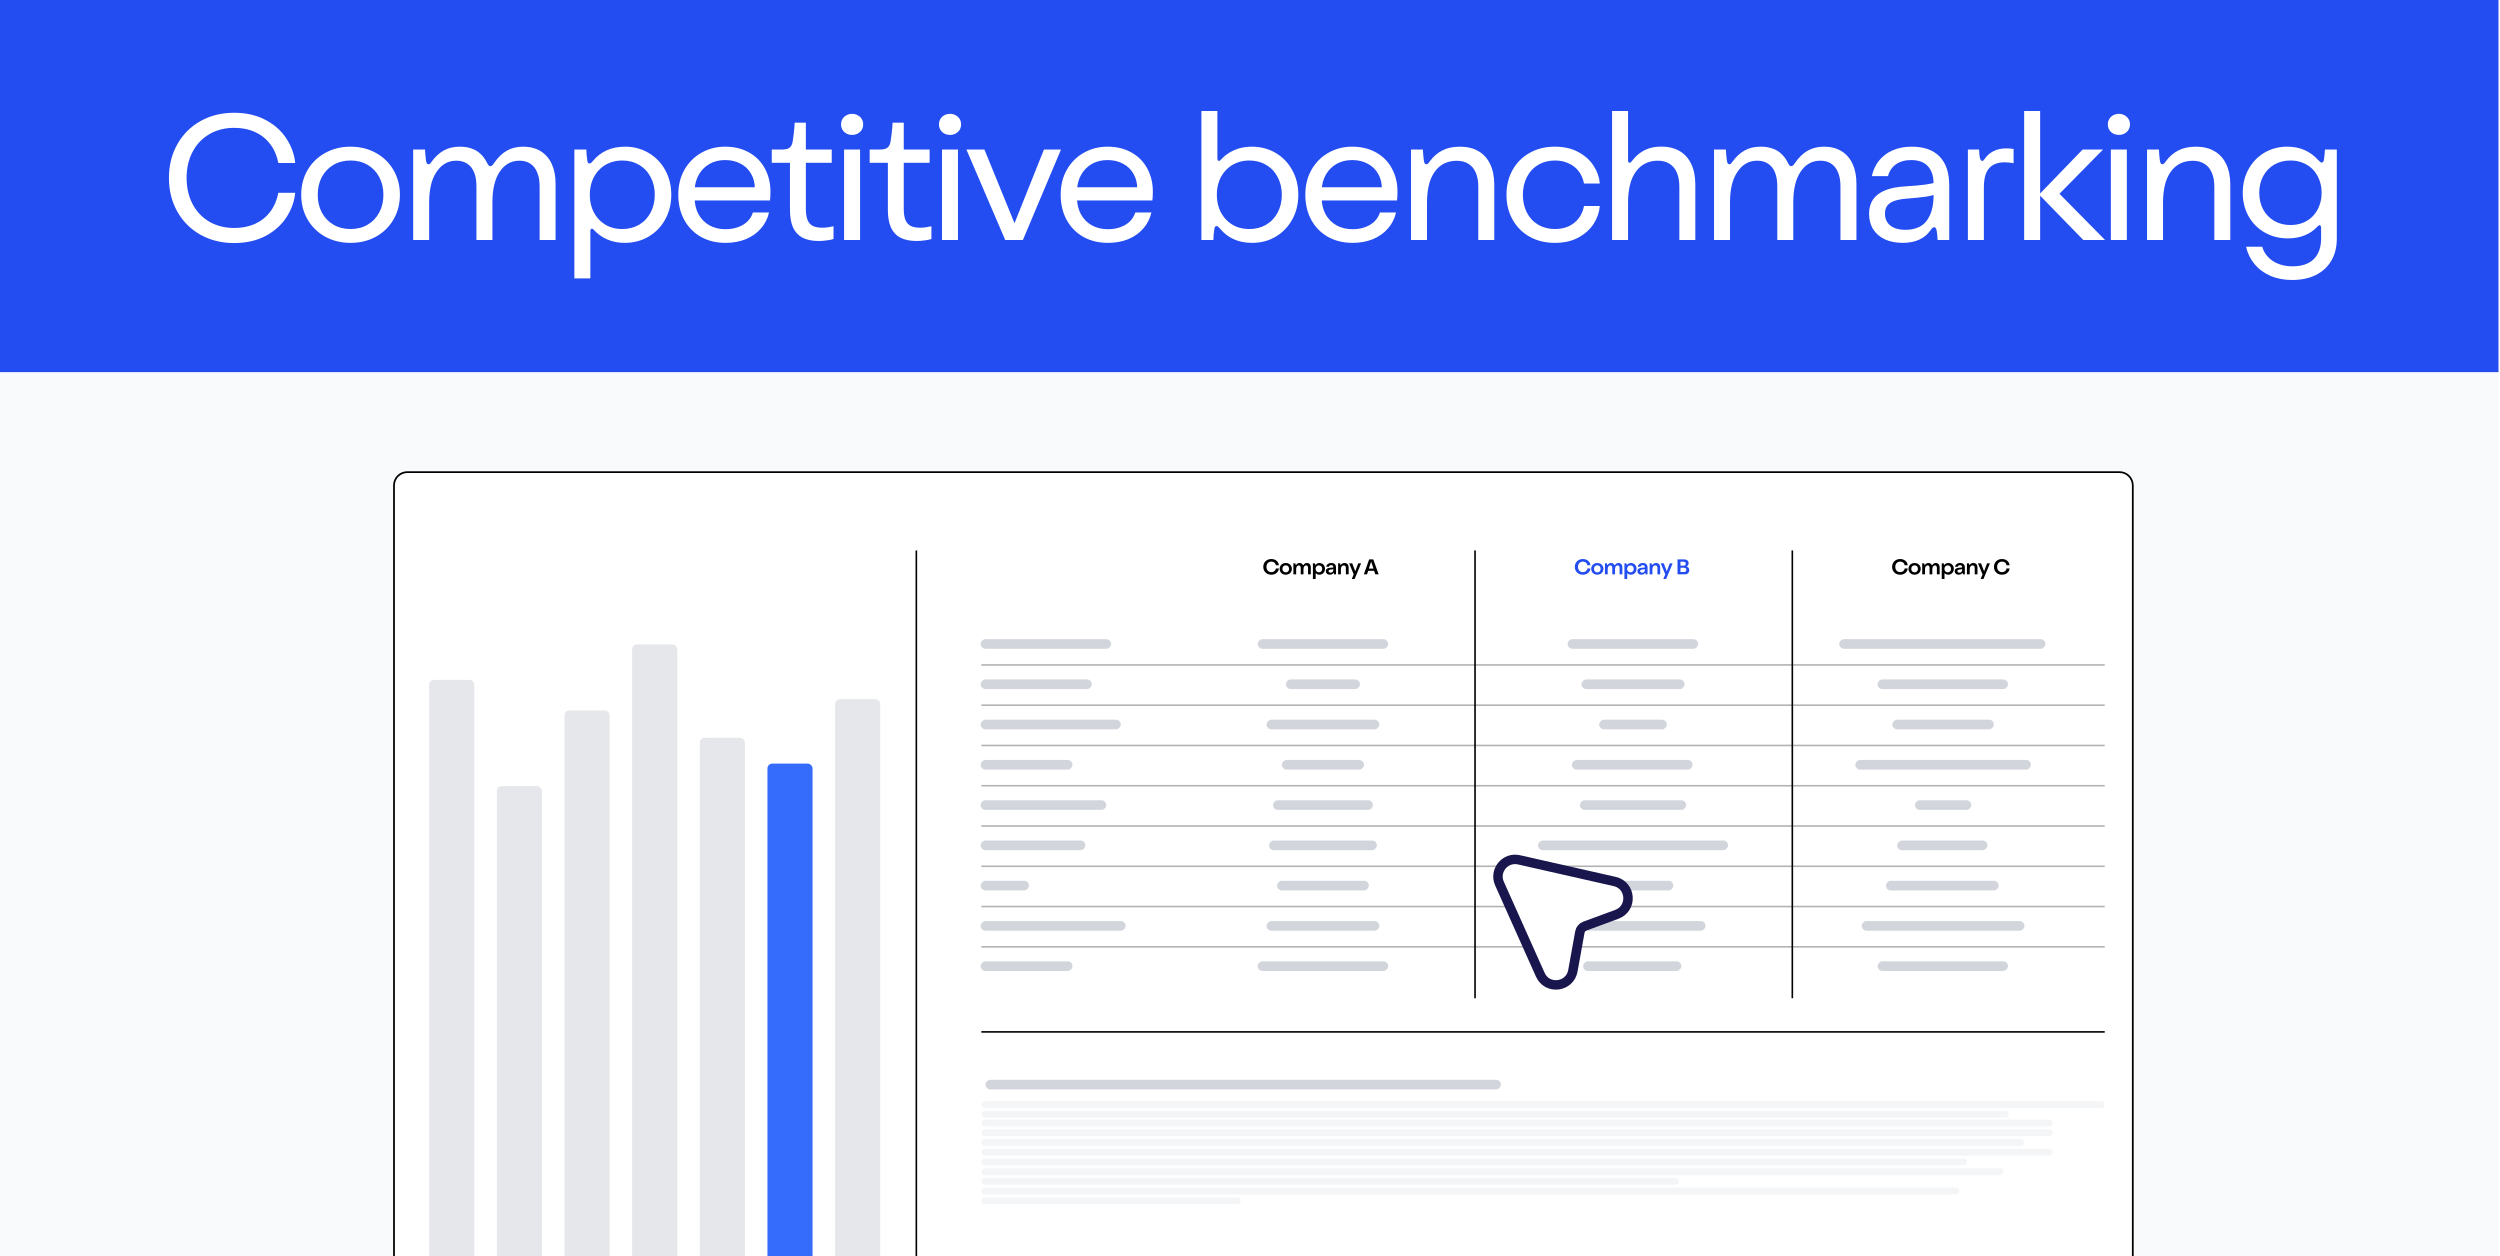 <svg width="1552" height="780" viewBox="0 0 1552 780" fill="none" xmlns="http://www.w3.org/2000/svg">
<g clip-path="url(#clip0_2585_11490)">
<rect width="1551.06" height="779.963" fill="#F9FAFB"/>
<g filter="url(#filter0_d_2585_11490)">
<path d="M235.26 292.545C235.26 287.694 239.193 283.761 244.044 283.761H1307.02C1311.87 283.761 1315.8 287.694 1315.8 292.545V831.976C1315.8 836.828 1311.87 840.761 1307.02 840.761H244.044C239.193 840.761 235.26 836.828 235.26 831.976V292.545Z" fill="white"/>
<path d="M244.044 284.31H1307.02C1311.57 284.31 1315.25 287.997 1315.25 292.545V831.977C1315.25 836.525 1311.57 840.212 1307.02 840.212H244.044C239.496 840.212 235.809 836.525 235.809 831.977V292.545C235.809 287.997 239.496 284.31 244.044 284.31Z" stroke="black" stroke-width="1.098"/>
<line opacity="0.3" x1="1297.83" y1="579" x2="600.438" y2="579" stroke="black"/>
<line opacity="0.3" x1="1297.83" y1="554" x2="600.438" y2="554" stroke="black"/>
<line opacity="0.3" x1="1297.83" y1="529" x2="600.438" y2="529" stroke="black"/>
<line opacity="0.3" x1="1297.83" y1="504" x2="600.438" y2="504" stroke="black"/>
<line opacity="0.3" x1="1297.83" y1="479" x2="600.438" y2="479" stroke="black"/>
<line opacity="0.3" x1="1297.83" y1="454" x2="600.438" y2="454" stroke="black"/>
<line opacity="0.3" x1="1297.83" y1="429" x2="600.438" y2="429" stroke="black"/>
<line opacity="0.3" x1="1297.83" y1="404" x2="600.438" y2="404" stroke="black"/>
<line x1="560.082" y1="332.929" x2="560.082" y2="791.593" stroke="black"/>
<line x1="906.917" y1="332.929" x2="906.917" y2="610.929" stroke="black"/>
<line x1="1103.89" y1="332.929" x2="1103.89" y2="610.929" stroke="black"/>
<line x1="1297.83" y1="631.817" x2="600.438" y2="631.817" stroke="black"/>
<rect width="697.368" height="4.226" rx="2.113" transform="matrix(-1 0 0 1 1297.83 674.797)" fill="#F4F5F7"/>
<rect width="665.157" height="4.226" rx="2.113" transform="matrix(-1 0 0 1 1265.62 686.269)" fill="#F4F5F7"/>
<rect width="665.157" height="4.226" rx="2.113" transform="matrix(-1 0 0 1 1265.62 692.307)" fill="#F4F5F7"/>
<rect width="647.441" height="4.226" rx="2.113" transform="matrix(-1 0 0 1 1247.85 698.344)" fill="#F4F5F7"/>
<rect width="665.157" height="4.226" rx="2.113" transform="matrix(-1 0 0 1 1265.62 704.382)" fill="#F4F5F7"/>
<rect width="612.008" height="4.226" rx="2.113" transform="matrix(-1 0 0 1 1212.42 710.419)" fill="#F4F5F7"/>
<rect width="634.556" height="4.226" rx="2.113" transform="matrix(-1 0 0 1 1234.97 716.457)" fill="#F4F5F7"/>
<rect width="433.238" height="4.226" rx="2.113" transform="matrix(-1 0 0 1 1033.65 722.494)" fill="#F4F5F7"/>
<rect width="607.177" height="4.226" rx="2.113" transform="matrix(-1 0 0 1 1207.59 728.531)" fill="#F4F5F7"/>
<rect width="161.055" height="4.226" rx="2.113" transform="matrix(-1 0 0 1 761.468 734.569)" fill="#F4F5F7"/>
<rect width="637.777" height="4.226" rx="2.113" transform="matrix(-1 0 0 1 1238.24 680.834)" fill="#F4F5F7"/>
<rect width="81" height="6" rx="3" transform="matrix(-1 0 0 1 681 388)" fill="#D2D6DC"/>
<rect width="81" height="6" rx="3" transform="matrix(-1 0 0 1 853 388)" fill="#D2D6DC"/>
<rect width="46" height="6" rx="3" transform="matrix(-1 0 0 1 835.5 413)" fill="#D2D6DC"/>
<rect width="70" height="6" rx="3" transform="matrix(-1 0 0 1 847.5 438)" fill="#D2D6DC"/>
<rect width="51" height="6" rx="3" transform="matrix(-1 0 0 1 838 463)" fill="#D2D6DC"/>
<rect width="62" height="6" rx="3" transform="matrix(-1 0 0 1 843.5 488)" fill="#D2D6DC"/>
<rect width="67" height="6" rx="3" transform="matrix(-1 0 0 1 846 513)" fill="#D2D6DC"/>
<rect width="57" height="6" rx="3" transform="matrix(-1 0 0 1 841 538)" fill="#D2D6DC"/>
<rect width="70" height="6" rx="3" transform="matrix(-1 0 0 1 847.5 563)" fill="#D2D6DC"/>
<rect width="81" height="6" rx="3" transform="matrix(-1 0 0 1 853 588)" fill="#D2D6DC"/>
<rect width="81" height="6" rx="3" transform="matrix(-1 0 0 1 1045.4 388)" fill="#D2D6DC"/>
<rect width="64" height="6" rx="3" transform="matrix(-1 0 0 1 1037 413)" fill="#D2D6DC"/>
<rect width="42" height="6" rx="3" transform="matrix(-1 0 0 1 1026 438)" fill="#D2D6DC"/>
<rect width="75" height="6" rx="3" transform="matrix(-1 0 0 1 1042 463)" fill="#D2D6DC"/>
<rect width="66" height="6" rx="3" transform="matrix(-1 0 0 1 1038 488)" fill="#D2D6DC"/>
<rect width="118" height="6" rx="3" transform="matrix(-1 0 0 1 1064 513)" fill="#D2D6DC"/>
<rect width="50" height="6" rx="3" transform="matrix(-1 0 0 1 1030 538)" fill="#D2D6DC"/>
<rect width="91" height="6" rx="3" transform="matrix(-1 0 0 1 1050 563)" fill="#D2D6DC"/>
<rect width="61" height="6" rx="3" transform="matrix(-1 0 0 1 1035 588)" fill="#D2D6DC"/>
<rect width="128" height="6" rx="3" transform="matrix(-1 0 0 1 1261 388)" fill="#D2D6DC"/>
<rect width="81" height="6" rx="3" transform="matrix(-1 0 0 1 1237.81 413)" fill="#D2D6DC"/>
<rect width="63" height="6" rx="3" transform="matrix(-1 0 0 1 1229 438)" fill="#D2D6DC"/>
<rect width="109" height="6" rx="3" transform="matrix(-1 0 0 1 1252 463)" fill="#D2D6DC"/>
<rect width="35" height="6" rx="3" transform="matrix(-1 0 0 1 1215 488)" fill="#D2D6DC"/>
<rect width="56" height="6" rx="3" transform="matrix(-1 0 0 1 1225 513)" fill="#D2D6DC"/>
<rect width="70" height="6" rx="3" transform="matrix(-1 0 0 1 1232 538)" fill="#D2D6DC"/>
<rect width="101" height="6" rx="3" transform="matrix(-1 0 0 1 1248 563)" fill="#D2D6DC"/>
<rect width="81" height="6" rx="3" transform="matrix(-1 0 0 1 1237.81 588)" fill="#D2D6DC"/>
<rect width="69" height="6" rx="3" transform="matrix(-1 0 0 1 669 413)" fill="#D2D6DC"/>
<rect width="87" height="6" rx="3" transform="matrix(-1 0 0 1 687 438)" fill="#D2D6DC"/>
<rect width="57" height="6" rx="3" transform="matrix(-1 0 0 1 657 463)" fill="#D2D6DC"/>
<rect width="78" height="6" rx="3" transform="matrix(-1 0 0 1 678 488)" fill="#D2D6DC"/>
<rect width="65" height="6" rx="3" transform="matrix(-1 0 0 1 665 513)" fill="#D2D6DC"/>
<rect width="30" height="6" rx="3" transform="matrix(-1 0 0 1 630 538)" fill="#D2D6DC"/>
<rect width="90" height="6" rx="3" transform="matrix(-1 0 0 1 690 563)" fill="#D2D6DC"/>
<rect width="57" height="6" rx="3" transform="matrix(-1 0 0 1 657 588)" fill="#D2D6DC"/>
<rect width="320" height="6" rx="3" transform="matrix(-1 0 0 1 923 661.539)" fill="#D2D6DC"/>
<rect x="257.65" y="413.256" width="28" height="372" rx="3" fill="#E5E7EB"/>
<rect x="299.65" y="479.256" width="28" height="306" rx="3" fill="#E5E7EB"/>
<rect x="341.65" y="432.256" width="28" height="353" rx="3" fill="#E5E7EB"/>
<rect x="383.65" y="391.256" width="28" height="394" rx="3" fill="#E5E7EB"/>
<rect x="425.65" y="449.256" width="28" height="363" rx="3" fill="#E5E7EB"/>
<rect x="467.65" y="465.256" width="28" height="320" rx="3" fill="#366CFB"/>
<rect x="509.65" y="425.256" width="28" height="360" rx="3" fill="#E5E7EB"/>
<path d="M780.424 348.009C779.467 348.009 778.61 347.8 777.852 347.381C777.095 346.958 776.505 346.377 776.082 345.638C775.659 344.894 775.448 344.057 775.448 343.126C775.448 342.195 775.659 341.36 776.082 340.621C776.505 339.877 777.095 339.296 777.852 338.877C778.61 338.454 779.467 338.243 780.424 338.243C781.355 338.243 782.168 338.423 782.863 338.784C783.557 339.14 784.098 339.614 784.486 340.207C784.873 340.799 785.094 341.44 785.147 342.131H783.27C783.19 341.663 783.023 341.26 782.769 340.921C782.52 340.579 782.197 340.316 781.8 340.133C781.409 339.951 780.965 339.859 780.471 339.859C779.861 339.859 779.324 339.997 778.861 340.274C778.402 340.545 778.046 340.928 777.792 341.423C777.543 341.917 777.418 342.485 777.418 343.126C777.418 343.767 777.543 344.335 777.792 344.829C778.046 345.324 778.402 345.709 778.861 345.985C779.324 346.257 779.861 346.393 780.471 346.393C780.965 346.393 781.409 346.301 781.8 346.119C782.197 345.936 782.52 345.676 782.769 345.337C783.023 344.994 783.19 344.589 783.27 344.121H785.147C785.094 344.812 784.873 345.453 784.486 346.045C784.098 346.638 783.557 347.114 782.863 347.475C782.168 347.831 781.355 348.009 780.424 348.009ZM789.416 347.996C788.69 347.996 788.038 347.84 787.459 347.528C786.884 347.216 786.432 346.784 786.103 346.232C785.778 345.68 785.615 345.057 785.615 344.362C785.615 343.667 785.778 343.044 786.103 342.491C786.432 341.935 786.884 341.5 787.459 341.189C788.038 340.877 788.69 340.721 789.416 340.721C790.142 340.721 790.795 340.877 791.373 341.189C791.952 341.5 792.404 341.935 792.73 342.491C793.055 343.044 793.217 343.667 793.217 344.362C793.217 345.057 793.055 345.68 792.73 346.232C792.404 346.784 791.952 347.216 791.373 347.528C790.795 347.84 790.142 347.996 789.416 347.996ZM789.416 346.526C789.821 346.526 790.18 346.435 790.492 346.252C790.803 346.07 791.044 345.816 791.213 345.491C791.382 345.161 791.467 344.785 791.467 344.362C791.467 343.934 791.382 343.558 791.213 343.233C791.044 342.903 790.803 342.647 790.492 342.465C790.18 342.282 789.821 342.191 789.416 342.191C789.011 342.191 788.652 342.282 788.341 342.465C788.033 342.647 787.793 342.903 787.619 343.233C787.45 343.558 787.365 343.934 787.365 344.362C787.365 344.785 787.45 345.161 787.619 345.491C787.793 345.816 788.033 346.07 788.341 346.252C788.652 346.435 789.011 346.526 789.416 346.526ZM794.153 347.775V340.942H795.409C795.417 341.048 795.429 341.162 795.442 341.282C795.455 341.398 795.471 341.509 795.489 341.616C795.511 341.723 795.54 341.801 795.576 341.85C795.611 341.895 795.658 341.917 795.716 341.917C795.76 341.917 795.796 341.908 795.823 341.89C795.854 341.868 795.901 341.821 795.963 341.75C796.235 341.402 796.535 341.144 796.865 340.975C797.194 340.806 797.568 340.721 797.987 340.721C798.303 340.721 798.582 340.761 798.822 340.841C799.067 340.917 799.281 341.035 799.463 341.195C799.646 341.351 799.804 341.552 799.938 341.797C799.991 341.895 800.036 341.961 800.071 341.997C800.111 342.028 800.156 342.044 800.205 342.044C800.254 342.044 800.298 342.028 800.339 341.997C800.383 341.966 800.439 341.906 800.506 341.817C800.791 341.434 801.098 341.155 801.427 340.982C801.757 340.808 802.142 340.721 802.583 340.721C803.077 340.721 803.503 340.832 803.859 341.055C804.22 341.273 804.494 341.592 804.681 342.01C804.872 342.425 804.968 342.917 804.968 343.487V347.775H803.251V343.767C803.251 343.447 803.204 343.171 803.111 342.939C803.022 342.707 802.886 342.531 802.703 342.411C802.525 342.291 802.307 342.231 802.049 342.231C801.79 342.231 801.559 342.289 801.354 342.405C801.154 342.516 800.978 342.683 800.826 342.906C800.688 343.11 800.586 343.36 800.519 343.654C800.452 343.943 800.419 344.275 800.419 344.649V347.775H798.709V343.767C798.709 343.442 798.662 343.166 798.568 342.939C798.479 342.707 798.343 342.531 798.161 342.411C797.978 342.291 797.758 342.231 797.499 342.231C797.241 342.231 797.012 342.289 796.811 342.405C796.611 342.516 796.435 342.683 796.284 342.906C796.137 343.128 796.03 343.386 795.963 343.68C795.901 343.97 795.869 344.293 795.869 344.649V347.775H794.153ZM806.264 350.648V340.942H807.533C807.538 341.044 807.547 341.158 807.56 341.282C807.573 341.402 807.591 341.514 807.614 341.616C807.631 341.71 807.656 341.777 807.687 341.817C807.718 341.852 807.761 341.87 807.814 341.87C807.859 341.87 807.899 341.859 807.934 341.837C807.974 341.81 808.023 341.763 808.081 341.696C808.366 341.38 808.696 341.142 809.07 340.982C809.448 340.817 809.878 340.734 810.359 340.734C811.005 340.734 811.586 340.893 812.103 341.209C812.624 341.52 813.031 341.952 813.325 342.505C813.624 343.057 813.773 343.676 813.773 344.362C813.773 345.048 813.621 345.667 813.318 346.219C813.02 346.771 812.606 347.205 812.076 347.522C811.55 347.838 810.963 347.996 810.312 347.996C809.885 347.996 809.497 347.925 809.15 347.782C808.803 347.644 808.511 347.455 808.275 347.214C808.235 347.179 808.204 347.154 808.181 347.141C808.159 347.127 808.132 347.121 808.101 347.121C808.057 347.121 808.026 347.139 808.008 347.174C807.99 347.205 807.981 347.254 807.981 347.321V350.648H806.264ZM809.985 346.52C810.381 346.52 810.733 346.43 811.041 346.252C811.348 346.07 811.586 345.816 811.755 345.491C811.929 345.161 812.016 344.785 812.016 344.362C812.016 343.939 811.929 343.565 811.755 343.24C811.586 342.91 811.348 342.656 811.041 342.478C810.733 342.295 810.381 342.204 809.985 342.204C809.7 342.204 809.437 342.251 809.197 342.344C808.961 342.433 808.751 342.567 808.569 342.745C808.368 342.937 808.213 343.171 808.101 343.447C807.99 343.723 807.934 344.028 807.934 344.362C807.934 344.696 807.99 345.001 808.101 345.277C808.213 345.553 808.368 345.787 808.569 345.978C808.751 346.157 808.961 346.292 809.197 346.386C809.437 346.475 809.7 346.52 809.985 346.52ZM816.833 347.989C816.343 347.989 815.906 347.902 815.523 347.729C815.14 347.555 814.84 347.301 814.621 346.967C814.408 346.633 814.301 346.239 814.301 345.785C814.301 345.357 814.401 344.994 814.601 344.696C814.806 344.397 815.109 344.166 815.51 344.001C815.915 343.832 816.421 343.729 817.026 343.694C817.57 343.663 818.031 343.62 818.409 343.567C818.788 343.509 819.039 343.449 819.164 343.386V344.442C819.03 344.522 818.817 344.589 818.523 344.642C818.233 344.691 817.819 344.74 817.28 344.789C816.973 344.816 816.726 344.867 816.539 344.943C816.352 345.019 816.216 345.121 816.131 345.25C816.051 345.375 816.011 345.531 816.011 345.718C816.011 345.936 816.062 346.121 816.165 346.272C816.267 346.419 816.412 346.531 816.599 346.606C816.786 346.682 817.006 346.72 817.26 346.72C817.59 346.72 817.877 346.655 818.122 346.526C818.371 346.397 818.569 346.188 818.716 345.898C818.801 345.733 818.863 345.551 818.903 345.35C818.943 345.146 818.964 344.912 818.964 344.649V343.44C818.964 342.99 818.848 342.647 818.616 342.411C818.389 342.175 818.059 342.057 817.627 342.057C817.253 342.057 816.944 342.144 816.699 342.318C816.458 342.491 816.3 342.732 816.225 343.039H814.514C814.608 342.58 814.791 342.177 815.062 341.83C815.334 341.483 815.69 341.211 816.131 341.015C816.576 340.819 817.089 340.721 817.668 340.721C818.629 340.721 819.36 340.968 819.859 341.463C820.362 341.952 820.614 342.661 820.614 343.587V347.775H819.358C819.353 347.722 819.349 347.671 819.344 347.622C819.344 347.568 819.34 347.517 819.331 347.468C819.322 347.388 819.311 347.314 819.298 347.248C819.289 347.176 819.277 347.119 819.264 347.074C819.246 347.016 819.224 346.974 819.197 346.947C819.175 346.92 819.142 346.907 819.097 346.907C819.053 346.907 819.012 346.92 818.977 346.947C818.946 346.969 818.903 347.016 818.85 347.087C818.618 347.395 818.338 347.622 818.008 347.769C817.683 347.916 817.291 347.989 816.833 347.989ZM821.91 347.775V340.942H823.179C823.183 341.053 823.192 341.171 823.206 341.296C823.219 341.416 823.235 341.527 823.252 341.63C823.275 341.728 823.304 341.799 823.339 341.843C823.375 341.888 823.419 341.91 823.473 341.91C823.522 341.91 823.562 341.899 823.593 341.877C823.629 341.855 823.676 341.808 823.733 341.736C823.996 341.398 824.301 341.144 824.649 340.975C825 340.806 825.412 340.721 825.884 340.721C826.428 340.721 826.891 340.832 827.274 341.055C827.657 341.273 827.949 341.594 828.149 342.017C828.349 342.436 828.45 342.941 828.45 343.533V347.775H826.74V343.821C826.74 343.482 826.688 343.195 826.586 342.959C826.483 342.723 826.332 342.545 826.132 342.425C825.936 342.304 825.697 342.244 825.417 342.244C825.136 342.244 824.887 342.298 824.669 342.405C824.45 342.507 824.261 342.665 824.101 342.879C823.936 343.101 823.816 343.364 823.74 343.667C823.664 343.97 823.627 344.313 823.627 344.696V347.775H821.91ZM830.401 350.648L831.703 347.522V348.023L828.771 340.942H830.674L832.752 346.393H832.365L834.402 340.942H836.186L832.171 350.648H830.401ZM837.89 347.775L841.176 338.477H843.728L847.082 347.775H845.011L844.062 345.037L844.102 344.856L842.232 339.305H842.606L840.762 344.856L840.795 345.037L839.84 347.775H837.89ZM839.793 345.584L840.234 344.222H844.597L845.104 345.584H839.793Z" fill="black"/>
<path d="M973.829 348.009C972.871 348.009 972.014 347.8 971.257 347.381C970.5 346.958 969.91 346.377 969.486 345.638C969.063 344.894 968.852 344.057 968.852 343.126C968.852 342.195 969.063 341.36 969.486 340.621C969.91 339.877 970.5 339.296 971.257 338.877C972.014 338.454 972.871 338.243 973.829 338.243C974.759 338.243 975.572 338.423 976.267 338.784C976.962 339.14 977.503 339.614 977.89 340.207C978.278 340.799 978.498 341.44 978.552 342.131H976.674C976.594 341.663 976.427 341.26 976.173 340.921C975.924 340.579 975.601 340.316 975.205 340.133C974.813 339.951 974.37 339.859 973.875 339.859C973.265 339.859 972.729 339.997 972.265 340.274C971.807 340.545 971.45 340.928 971.197 341.423C970.947 341.917 970.823 342.485 970.823 343.126C970.823 343.767 970.947 344.335 971.197 344.829C971.45 345.324 971.807 345.709 972.265 345.985C972.729 346.257 973.265 346.393 973.875 346.393C974.37 346.393 974.813 346.301 975.205 346.119C975.601 345.936 975.924 345.676 976.173 345.337C976.427 344.994 976.594 344.589 976.674 344.121H978.552C978.498 344.812 978.278 345.453 977.89 346.045C977.503 346.638 976.962 347.114 976.267 347.475C975.572 347.831 974.759 348.009 973.829 348.009ZM982.82 347.996C982.095 347.996 981.442 347.84 980.863 347.528C980.289 347.216 979.837 346.784 979.507 346.232C979.182 345.68 979.019 345.057 979.019 344.362C979.019 343.667 979.182 343.044 979.507 342.491C979.837 341.935 980.289 341.5 980.863 341.189C981.442 340.877 982.095 340.721 982.82 340.721C983.546 340.721 984.199 340.877 984.778 341.189C985.357 341.5 985.809 341.935 986.134 342.491C986.459 343.044 986.621 343.667 986.621 344.362C986.621 345.057 986.459 345.68 986.134 346.232C985.809 346.784 985.357 347.216 984.778 347.528C984.199 347.84 983.546 347.996 982.82 347.996ZM982.82 346.526C983.226 346.526 983.584 346.435 983.896 346.252C984.208 346.07 984.448 345.816 984.617 345.491C984.787 345.161 984.871 344.785 984.871 344.362C984.871 343.934 984.787 343.558 984.617 343.233C984.448 342.903 984.208 342.647 983.896 342.465C983.584 342.282 983.226 342.191 982.82 342.191C982.415 342.191 982.057 342.282 981.745 342.465C981.438 342.647 981.197 342.903 981.023 343.233C980.854 343.558 980.77 343.934 980.77 344.362C980.77 344.785 980.854 345.161 981.023 345.491C981.197 345.816 981.438 346.07 981.745 346.252C982.057 346.435 982.415 346.526 982.82 346.526ZM987.557 347.775V340.942H988.813C988.822 341.048 988.833 341.162 988.846 341.282C988.86 341.398 988.875 341.509 988.893 341.616C988.915 341.723 988.944 341.801 988.98 341.85C989.015 341.895 989.062 341.917 989.12 341.917C989.165 341.917 989.2 341.908 989.227 341.89C989.258 341.868 989.305 341.821 989.367 341.75C989.639 341.402 989.94 341.144 990.269 340.975C990.599 340.806 990.973 340.721 991.391 340.721C991.708 340.721 991.986 340.761 992.226 340.841C992.471 340.917 992.685 341.035 992.868 341.195C993.05 341.351 993.208 341.552 993.342 341.797C993.395 341.895 993.44 341.961 993.476 341.997C993.516 342.028 993.56 342.044 993.609 342.044C993.658 342.044 993.703 342.028 993.743 341.997C993.787 341.966 993.843 341.906 993.91 341.817C994.195 341.434 994.502 341.155 994.832 340.982C995.161 340.808 995.547 340.721 995.987 340.721C996.482 340.721 996.907 340.832 997.263 341.055C997.624 341.273 997.898 341.592 998.085 342.01C998.276 342.425 998.372 342.917 998.372 343.487V347.775H996.655V343.767C996.655 343.447 996.609 343.171 996.515 342.939C996.426 342.707 996.29 342.531 996.108 342.411C995.93 342.291 995.711 342.231 995.453 342.231C995.195 342.231 994.963 342.289 994.758 342.405C994.558 342.516 994.382 342.683 994.231 342.906C994.092 343.11 993.99 343.36 993.923 343.654C993.856 343.943 993.823 344.275 993.823 344.649V347.775H992.113V343.767C992.113 343.442 992.066 343.166 991.973 342.939C991.884 342.707 991.748 342.531 991.565 342.411C991.383 342.291 991.162 342.231 990.904 342.231C990.645 342.231 990.416 342.289 990.216 342.405C990.015 342.516 989.839 342.683 989.688 342.906C989.541 343.128 989.434 343.386 989.367 343.68C989.305 343.97 989.274 344.293 989.274 344.649V347.775H987.557ZM999.668 350.648V340.942H1000.94C1000.94 341.044 1000.95 341.158 1000.96 341.282C1000.98 341.402 1001 341.514 1001.02 341.616C1001.04 341.71 1001.06 341.777 1001.09 341.817C1001.12 341.852 1001.16 341.87 1001.22 341.87C1001.26 341.87 1001.3 341.859 1001.34 341.837C1001.38 341.81 1001.43 341.763 1001.49 341.696C1001.77 341.38 1002.1 341.142 1002.47 340.982C1002.85 340.817 1003.28 340.734 1003.76 340.734C1004.41 340.734 1004.99 340.893 1005.51 341.209C1006.03 341.52 1006.44 341.952 1006.73 342.505C1007.03 343.057 1007.18 343.676 1007.18 344.362C1007.18 345.048 1007.03 345.667 1006.72 346.219C1006.42 346.771 1006.01 347.205 1005.48 347.522C1004.95 347.838 1004.37 347.996 1003.72 347.996C1003.29 347.996 1002.9 347.925 1002.55 347.782C1002.21 347.644 1001.92 347.455 1001.68 347.214C1001.64 347.179 1001.61 347.154 1001.59 347.141C1001.56 347.127 1001.54 347.121 1001.51 347.121C1001.46 347.121 1001.43 347.139 1001.41 347.174C1001.39 347.205 1001.39 347.254 1001.39 347.321V350.648H999.668ZM1003.39 346.52C1003.79 346.52 1004.14 346.43 1004.44 346.252C1004.75 346.07 1004.99 345.816 1005.16 345.491C1005.33 345.161 1005.42 344.785 1005.42 344.362C1005.42 343.939 1005.33 343.565 1005.16 343.24C1004.99 342.91 1004.75 342.656 1004.44 342.478C1004.14 342.295 1003.79 342.204 1003.39 342.204C1003.1 342.204 1002.84 342.251 1002.6 342.344C1002.37 342.433 1002.16 342.567 1001.97 342.745C1001.77 342.937 1001.62 343.171 1001.51 343.447C1001.39 343.723 1001.34 344.028 1001.34 344.362C1001.34 344.696 1001.39 345.001 1001.51 345.277C1001.62 345.553 1001.77 345.787 1001.97 345.978C1002.16 346.157 1002.37 346.292 1002.6 346.386C1002.84 346.475 1003.1 346.52 1003.39 346.52ZM1010.24 347.989C1009.75 347.989 1009.31 347.902 1008.93 347.729C1008.54 347.555 1008.24 347.301 1008.03 346.967C1007.81 346.633 1007.71 346.239 1007.71 345.785C1007.71 345.357 1007.81 344.994 1008.01 344.696C1008.21 344.397 1008.51 344.166 1008.91 344.001C1009.32 343.832 1009.82 343.729 1010.43 343.694C1010.97 343.663 1011.43 343.62 1011.81 343.567C1012.19 343.509 1012.44 343.449 1012.57 343.386V344.442C1012.43 344.522 1012.22 344.589 1011.93 344.642C1011.64 344.691 1011.22 344.74 1010.68 344.789C1010.38 344.816 1010.13 344.867 1009.94 344.943C1009.76 345.019 1009.62 345.121 1009.54 345.25C1009.46 345.375 1009.42 345.531 1009.42 345.718C1009.42 345.936 1009.47 346.121 1009.57 346.272C1009.67 346.419 1009.82 346.531 1010 346.606C1010.19 346.682 1010.41 346.72 1010.66 346.72C1010.99 346.72 1011.28 346.655 1011.53 346.526C1011.78 346.397 1011.97 346.188 1012.12 345.898C1012.21 345.733 1012.27 345.551 1012.31 345.35C1012.35 345.146 1012.37 344.912 1012.37 344.649V343.44C1012.37 342.99 1012.25 342.647 1012.02 342.411C1011.79 342.175 1011.46 342.057 1011.03 342.057C1010.66 342.057 1010.35 342.144 1010.1 342.318C1009.86 342.491 1009.7 342.732 1009.63 343.039H1007.92C1008.01 342.58 1008.19 342.177 1008.47 341.83C1008.74 341.483 1009.09 341.211 1009.54 341.015C1009.98 340.819 1010.49 340.721 1011.07 340.721C1012.03 340.721 1012.76 340.968 1013.26 341.463C1013.77 341.952 1014.02 342.661 1014.02 343.587V347.775H1012.76C1012.76 347.722 1012.75 347.671 1012.75 347.622C1012.75 347.568 1012.74 347.517 1012.74 347.468C1012.73 347.388 1012.72 347.314 1012.7 347.248C1012.69 347.176 1012.68 347.119 1012.67 347.074C1012.65 347.016 1012.63 346.974 1012.6 346.947C1012.58 346.92 1012.55 346.907 1012.5 346.907C1012.46 346.907 1012.42 346.92 1012.38 346.947C1012.35 346.969 1012.31 347.016 1012.25 347.087C1012.02 347.395 1011.74 347.622 1011.41 347.769C1011.09 347.916 1010.7 347.989 1010.24 347.989ZM1015.31 347.775V340.942H1016.58C1016.59 341.053 1016.6 341.171 1016.61 341.296C1016.62 341.416 1016.64 341.527 1016.66 341.63C1016.68 341.728 1016.71 341.799 1016.74 341.843C1016.78 341.888 1016.82 341.91 1016.88 341.91C1016.93 341.91 1016.97 341.899 1017 341.877C1017.03 341.855 1017.08 341.808 1017.14 341.736C1017.4 341.398 1017.71 341.144 1018.05 340.975C1018.4 340.806 1018.82 340.721 1019.29 340.721C1019.83 340.721 1020.3 340.832 1020.68 341.055C1021.06 341.273 1021.35 341.594 1021.55 342.017C1021.75 342.436 1021.85 342.941 1021.85 343.533V347.775H1020.14V343.821C1020.14 343.482 1020.09 343.195 1019.99 342.959C1019.89 342.723 1019.74 342.545 1019.54 342.425C1019.34 342.304 1019.1 342.244 1018.82 342.244C1018.54 342.244 1018.29 342.298 1018.07 342.405C1017.85 342.507 1017.67 342.665 1017.51 342.879C1017.34 343.101 1017.22 343.364 1017.14 343.667C1017.07 343.97 1017.03 344.313 1017.03 344.696V347.775H1015.31ZM1023.8 350.648L1025.11 347.522V348.023L1022.17 340.942H1024.08L1026.16 346.393H1025.77L1027.81 340.942H1029.59L1025.58 350.648H1023.8ZM1032.62 347.775V338.477H1036.57C1037.2 338.477 1037.74 338.575 1038.18 338.77C1038.63 338.966 1038.96 339.245 1039.18 339.605C1039.41 339.966 1039.52 340.389 1039.52 340.875C1039.52 341.396 1039.38 341.834 1039.1 342.191C1038.82 342.543 1038.41 342.792 1037.87 342.939L1037.83 342.772C1038.51 342.892 1039.02 343.157 1039.37 343.567C1039.73 343.972 1039.9 344.495 1039.9 345.137C1039.9 345.974 1039.64 346.624 1039.11 347.087C1038.58 347.546 1037.82 347.775 1036.82 347.775H1032.62ZM1036.57 346.332C1037.05 346.332 1037.42 346.219 1037.68 345.992C1037.94 345.76 1038.07 345.431 1038.07 345.003C1038.07 344.714 1038.01 344.469 1037.89 344.268C1037.78 344.063 1037.61 343.91 1037.38 343.807C1037.15 343.7 1036.88 343.647 1036.56 343.647H1034.45V346.332H1036.57ZM1036.29 342.378C1036.6 342.378 1036.86 342.331 1037.07 342.237C1037.29 342.144 1037.46 342.006 1037.57 341.823C1037.68 341.641 1037.73 341.416 1037.73 341.149C1037.73 340.886 1037.68 340.663 1037.57 340.481C1037.46 340.298 1037.29 340.16 1037.08 340.066C1036.87 339.968 1036.61 339.919 1036.3 339.919H1034.45V342.378H1036.29Z" fill="#234DF0"/>
<path d="M1170.8 348.009C1169.85 348.009 1168.99 347.8 1168.23 347.381C1167.48 346.958 1166.89 346.377 1166.46 345.638C1166.04 344.894 1165.83 344.057 1165.83 343.126C1165.83 342.195 1166.04 341.36 1166.46 340.621C1166.89 339.877 1167.48 339.296 1168.23 338.877C1168.99 338.454 1169.85 338.243 1170.8 338.243C1171.73 338.243 1172.55 338.423 1173.24 338.784C1173.94 339.14 1174.48 339.614 1174.87 340.207C1175.25 340.799 1175.47 341.44 1175.53 342.131H1173.65C1173.57 341.663 1173.4 341.26 1173.15 340.921C1172.9 340.579 1172.58 340.316 1172.18 340.133C1171.79 339.951 1171.35 339.859 1170.85 339.859C1170.24 339.859 1169.7 339.997 1169.24 340.274C1168.78 340.545 1168.43 340.928 1168.17 341.423C1167.92 341.917 1167.8 342.485 1167.8 343.126C1167.8 343.767 1167.92 344.335 1168.17 344.829C1168.43 345.324 1168.78 345.709 1169.24 345.985C1169.7 346.257 1170.24 346.393 1170.85 346.393C1171.35 346.393 1171.79 346.301 1172.18 346.119C1172.58 345.936 1172.9 345.676 1173.15 345.337C1173.4 344.994 1173.57 344.589 1173.65 344.121H1175.53C1175.47 344.812 1175.25 345.453 1174.87 346.045C1174.48 346.638 1173.94 347.114 1173.24 347.475C1172.55 347.831 1171.73 348.009 1170.8 348.009ZM1179.8 347.996C1179.07 347.996 1178.42 347.84 1177.84 347.528C1177.26 347.216 1176.81 346.784 1176.48 346.232C1176.16 345.68 1175.99 345.057 1175.99 344.362C1175.99 343.667 1176.16 343.044 1176.48 342.491C1176.81 341.935 1177.26 341.5 1177.84 341.189C1178.42 340.877 1179.07 340.721 1179.8 340.721C1180.52 340.721 1181.17 340.877 1181.75 341.189C1182.33 341.5 1182.78 341.935 1183.11 342.491C1183.43 343.044 1183.6 343.667 1183.6 344.362C1183.6 345.057 1183.43 345.68 1183.11 346.232C1182.78 346.784 1182.33 347.216 1181.75 347.528C1181.17 347.84 1180.52 347.996 1179.8 347.996ZM1179.8 346.526C1180.2 346.526 1180.56 346.435 1180.87 346.252C1181.18 346.07 1181.42 345.816 1181.59 345.491C1181.76 345.161 1181.85 344.785 1181.85 344.362C1181.85 343.934 1181.76 343.558 1181.59 343.233C1181.42 342.903 1181.18 342.647 1180.87 342.465C1180.56 342.282 1180.2 342.191 1179.8 342.191C1179.39 342.191 1179.03 342.282 1178.72 342.465C1178.41 342.647 1178.17 342.903 1178 343.233C1177.83 343.558 1177.75 343.934 1177.75 344.362C1177.75 344.785 1177.83 345.161 1178 345.491C1178.17 345.816 1178.41 346.07 1178.72 346.252C1179.03 346.435 1179.39 346.526 1179.8 346.526ZM1184.53 347.775V340.942H1185.79C1185.8 341.048 1185.81 341.162 1185.82 341.282C1185.84 341.398 1185.85 341.509 1185.87 341.616C1185.89 341.723 1185.92 341.801 1185.96 341.85C1185.99 341.895 1186.04 341.917 1186.1 341.917C1186.14 341.917 1186.18 341.908 1186.2 341.89C1186.23 341.868 1186.28 341.821 1186.34 341.75C1186.61 341.402 1186.92 341.144 1187.24 340.975C1187.57 340.806 1187.95 340.721 1188.37 340.721C1188.68 340.721 1188.96 340.761 1189.2 340.841C1189.45 340.917 1189.66 341.035 1189.84 341.195C1190.03 341.351 1190.18 341.552 1190.32 341.797C1190.37 341.895 1190.42 341.961 1190.45 341.997C1190.49 342.028 1190.54 342.044 1190.58 342.044C1190.63 342.044 1190.68 342.028 1190.72 341.997C1190.76 341.966 1190.82 341.906 1190.89 341.817C1191.17 341.434 1191.48 341.155 1191.81 340.982C1192.14 340.808 1192.52 340.721 1192.96 340.721C1193.46 340.721 1193.88 340.832 1194.24 341.055C1194.6 341.273 1194.87 341.592 1195.06 342.01C1195.25 342.425 1195.35 342.917 1195.35 343.487V347.775H1193.63V343.767C1193.63 343.447 1193.58 343.171 1193.49 342.939C1193.4 342.707 1193.27 342.531 1193.08 342.411C1192.91 342.291 1192.69 342.231 1192.43 342.231C1192.17 342.231 1191.94 342.289 1191.73 342.405C1191.53 342.516 1191.36 342.683 1191.21 342.906C1191.07 343.11 1190.97 343.36 1190.9 343.654C1190.83 343.943 1190.8 344.275 1190.8 344.649V347.775H1189.09V343.767C1189.09 343.442 1189.04 343.166 1188.95 342.939C1188.86 342.707 1188.72 342.531 1188.54 342.411C1188.36 342.291 1188.14 342.231 1187.88 342.231C1187.62 342.231 1187.39 342.289 1187.19 342.405C1186.99 342.516 1186.81 342.683 1186.66 342.906C1186.52 343.128 1186.41 343.386 1186.34 343.68C1186.28 343.97 1186.25 344.293 1186.25 344.649V347.775H1184.53ZM1196.64 350.648V340.942H1197.91C1197.92 341.044 1197.93 341.158 1197.94 341.282C1197.95 341.402 1197.97 341.514 1197.99 341.616C1198.01 341.71 1198.04 341.777 1198.07 341.817C1198.1 341.852 1198.14 341.87 1198.19 341.87C1198.24 341.87 1198.28 341.859 1198.31 341.837C1198.35 341.81 1198.4 341.763 1198.46 341.696C1198.75 341.38 1199.08 341.142 1199.45 340.982C1199.83 340.817 1200.26 340.734 1200.74 340.734C1201.38 340.734 1201.97 340.893 1202.48 341.209C1203 341.52 1203.41 341.952 1203.71 342.505C1204 343.057 1204.15 343.676 1204.15 344.362C1204.15 345.048 1204 345.667 1203.7 346.219C1203.4 346.771 1202.99 347.205 1202.46 347.522C1201.93 347.838 1201.34 347.996 1200.69 347.996C1200.26 347.996 1199.88 347.925 1199.53 347.782C1199.18 347.644 1198.89 347.455 1198.65 347.214C1198.61 347.179 1198.58 347.154 1198.56 347.141C1198.54 347.127 1198.51 347.121 1198.48 347.121C1198.44 347.121 1198.41 347.139 1198.39 347.174C1198.37 347.205 1198.36 347.254 1198.36 347.321V350.648H1196.64ZM1200.36 346.52C1200.76 346.52 1201.11 346.43 1201.42 346.252C1201.73 346.07 1201.97 345.816 1202.14 345.491C1202.31 345.161 1202.4 344.785 1202.4 344.362C1202.4 343.939 1202.31 343.565 1202.14 343.24C1201.97 342.91 1201.73 342.656 1201.42 342.478C1201.11 342.295 1200.76 342.204 1200.36 342.204C1200.08 342.204 1199.82 342.251 1199.58 342.344C1199.34 342.433 1199.13 342.567 1198.95 342.745C1198.75 342.937 1198.59 343.171 1198.48 343.447C1198.37 343.723 1198.31 344.028 1198.31 344.362C1198.31 344.696 1198.37 345.001 1198.48 345.277C1198.59 345.553 1198.75 345.787 1198.95 345.978C1199.13 346.157 1199.34 346.292 1199.58 346.386C1199.82 346.475 1200.08 346.52 1200.36 346.52ZM1207.21 347.989C1206.72 347.989 1206.29 347.902 1205.9 347.729C1205.52 347.555 1205.22 347.301 1205 346.967C1204.79 346.633 1204.68 346.239 1204.68 345.785C1204.68 345.357 1204.78 344.994 1204.98 344.696C1205.19 344.397 1205.49 344.166 1205.89 344.001C1206.29 343.832 1206.8 343.729 1207.41 343.694C1207.95 343.663 1208.41 343.62 1208.79 343.567C1209.17 343.509 1209.42 343.449 1209.54 343.386V344.442C1209.41 344.522 1209.2 344.589 1208.9 344.642C1208.61 344.691 1208.2 344.74 1207.66 344.789C1207.35 344.816 1207.11 344.867 1206.92 344.943C1206.73 345.019 1206.6 345.121 1206.51 345.25C1206.43 345.375 1206.39 345.531 1206.39 345.718C1206.39 345.936 1206.44 346.121 1206.54 346.272C1206.65 346.419 1206.79 346.531 1206.98 346.606C1207.17 346.682 1207.39 346.72 1207.64 346.72C1207.97 346.72 1208.26 346.655 1208.5 346.526C1208.75 346.397 1208.95 346.188 1209.1 345.898C1209.18 345.733 1209.24 345.551 1209.28 345.35C1209.32 345.146 1209.34 344.912 1209.34 344.649V343.44C1209.34 342.99 1209.23 342.647 1209 342.411C1208.77 342.175 1208.44 342.057 1208.01 342.057C1207.63 342.057 1207.32 342.144 1207.08 342.318C1206.84 342.491 1206.68 342.732 1206.6 343.039H1204.89C1204.99 342.58 1205.17 342.177 1205.44 341.83C1205.71 341.483 1206.07 341.211 1206.51 341.015C1206.96 340.819 1207.47 340.721 1208.05 340.721C1209.01 340.721 1209.74 340.968 1210.24 341.463C1210.74 341.952 1210.99 342.661 1210.99 343.587V347.775H1209.74C1209.73 347.722 1209.73 347.671 1209.72 347.622C1209.72 347.568 1209.72 347.517 1209.71 347.468C1209.7 347.388 1209.69 347.314 1209.68 347.248C1209.67 347.176 1209.66 347.119 1209.64 347.074C1209.63 347.016 1209.6 346.974 1209.58 346.947C1209.55 346.92 1209.52 346.907 1209.48 346.907C1209.43 346.907 1209.39 346.92 1209.36 346.947C1209.33 346.969 1209.28 347.016 1209.23 347.087C1209 347.395 1208.72 347.622 1208.39 347.769C1208.06 347.916 1207.67 347.989 1207.21 347.989ZM1212.29 347.775V340.942H1213.56C1213.56 341.053 1213.57 341.171 1213.59 341.296C1213.6 341.416 1213.61 341.527 1213.63 341.63C1213.65 341.728 1213.68 341.799 1213.72 341.843C1213.75 341.888 1213.8 341.91 1213.85 341.91C1213.9 341.91 1213.94 341.899 1213.97 341.877C1214.01 341.855 1214.06 341.808 1214.11 341.736C1214.38 341.398 1214.68 341.144 1215.03 340.975C1215.38 340.806 1215.79 340.721 1216.26 340.721C1216.81 340.721 1217.27 340.832 1217.65 341.055C1218.04 341.273 1218.33 341.594 1218.53 342.017C1218.73 342.436 1218.83 342.941 1218.83 343.533V347.775H1217.12V343.821C1217.12 343.482 1217.07 343.195 1216.97 342.959C1216.86 342.723 1216.71 342.545 1216.51 342.425C1216.32 342.304 1216.08 342.244 1215.8 342.244C1215.52 342.244 1215.27 342.298 1215.05 342.405C1214.83 342.507 1214.64 342.665 1214.48 342.879C1214.32 343.101 1214.2 343.364 1214.12 343.667C1214.04 343.97 1214.01 344.313 1214.01 344.696V347.775H1212.29ZM1220.78 350.648L1222.08 347.522V348.023L1219.15 340.942H1221.05L1223.13 346.393H1222.74L1224.78 340.942H1226.57L1222.55 350.648H1220.78ZM1234.03 348.009C1233.07 348.009 1232.21 347.8 1231.46 347.381C1230.7 346.958 1230.11 346.377 1229.69 345.638C1229.26 344.894 1229.05 344.057 1229.05 343.126C1229.05 342.195 1229.26 341.36 1229.69 340.621C1230.11 339.877 1230.7 339.296 1231.46 338.877C1232.21 338.454 1233.07 338.243 1234.03 338.243C1234.96 338.243 1235.77 338.423 1236.47 338.784C1237.16 339.14 1237.7 339.614 1238.09 340.207C1238.48 340.799 1238.7 341.44 1238.75 342.131H1236.87C1236.79 341.663 1236.63 341.26 1236.37 340.921C1236.12 340.579 1235.8 340.316 1235.4 340.133C1235.01 339.951 1234.57 339.859 1234.07 339.859C1233.46 339.859 1232.93 339.997 1232.46 340.274C1232.01 340.545 1231.65 340.928 1231.4 341.423C1231.15 341.917 1231.02 342.485 1231.02 343.126C1231.02 343.767 1231.15 344.335 1231.4 344.829C1231.65 345.324 1232.01 345.709 1232.46 345.985C1232.93 346.257 1233.46 346.393 1234.07 346.393C1234.57 346.393 1235.01 346.301 1235.4 346.119C1235.8 345.936 1236.12 345.676 1236.37 345.337C1236.63 344.994 1236.79 344.589 1236.87 344.121H1238.75C1238.7 344.812 1238.48 345.453 1238.09 346.045C1237.7 346.638 1237.16 347.114 1236.47 347.475C1235.77 347.831 1234.96 348.009 1234.03 348.009Z" fill="black"/>
</g>
<rect width="1559" height="231" fill="#234DF0"/>
<path d="M145.312 150.883C137.52 150.883 130.54 149.148 124.373 145.676C118.242 142.205 113.46 137.404 110.025 131.274C106.591 125.106 104.874 118.163 104.874 110.445C104.874 102.727 106.591 95.802 110.025 89.672C113.46 83.504 118.242 78.685 124.373 75.214C130.54 71.742 137.52 70.007 145.312 70.007C152.883 70.007 159.456 71.521 165.033 74.549C170.609 77.54 174.912 81.436 177.94 86.237C181.005 91.001 182.778 95.987 183.258 101.194H172.788C171.939 96.689 170.277 92.811 167.802 89.561C165.365 86.274 162.245 83.763 158.441 82.027C154.637 80.255 150.298 79.368 145.423 79.368C139.588 79.368 134.436 80.679 129.968 83.301C125.499 85.886 122.028 89.543 119.553 94.27C117.079 98.96 115.842 104.352 115.842 110.445C115.842 116.538 117.079 121.949 119.553 126.676C122.028 131.366 125.499 135.022 129.968 137.644C134.436 140.229 139.588 141.522 145.423 141.522C150.298 141.522 154.637 140.654 158.441 138.918C162.245 137.145 165.365 134.634 167.802 131.384C170.277 128.098 171.939 124.201 172.788 119.696H183.258C182.778 124.903 181.005 129.907 177.94 134.708C174.912 139.472 170.609 143.368 165.033 146.396C159.456 149.388 152.883 150.883 145.312 150.883ZM217.634 150.773C211.799 150.773 206.555 149.499 201.902 146.95C197.248 144.365 193.592 140.802 190.933 136.259C188.311 131.717 187 126.602 187 120.915C187 115.227 188.311 110.113 190.933 105.57C193.592 101.028 197.248 97.483 201.902 94.934C206.555 92.349 211.799 91.057 217.634 91.057C223.469 91.057 228.713 92.349 233.366 94.934C238.019 97.483 241.657 101.028 244.279 105.57C246.938 110.113 248.267 115.227 248.267 120.915C248.267 126.602 246.938 131.717 244.279 136.259C241.657 140.802 238.019 144.365 233.366 146.95C228.713 149.499 223.469 150.773 217.634 150.773ZM217.634 142.186C221.622 142.186 225.149 141.282 228.214 139.472C231.316 137.662 233.717 135.151 235.416 131.938C237.151 128.725 238.019 125.051 238.019 120.915C238.019 116.779 237.151 113.104 235.416 109.891C233.717 106.678 231.316 104.167 228.214 102.357C225.149 100.548 221.622 99.643 217.634 99.643C213.645 99.643 210.1 100.548 206.998 102.357C203.933 104.167 201.532 106.678 199.796 109.891C198.098 113.104 197.248 116.779 197.248 120.915C197.248 125.051 198.098 128.725 199.796 131.938C201.532 135.151 203.933 137.662 206.998 139.472C210.1 141.282 213.645 142.186 217.634 142.186ZM256.497 149V92.829H263.864C263.938 93.9 264.012 95.027 264.086 96.209C264.197 97.353 264.307 98.406 264.418 99.366C264.566 100.326 264.751 101.009 264.972 101.416C265.231 101.785 265.581 101.97 266.025 101.97C266.394 101.97 266.671 101.896 266.856 101.748C267.04 101.563 267.354 101.176 267.797 100.585C270.05 97.409 272.598 95.027 275.442 93.439C278.285 91.851 281.609 91.057 285.413 91.057C288.146 91.057 290.565 91.426 292.67 92.165C294.812 92.866 296.658 93.956 298.209 95.433C299.797 96.873 301.164 98.72 302.308 100.972C302.715 101.822 303.065 102.394 303.361 102.69C303.656 102.985 303.989 103.133 304.358 103.133C304.764 103.133 305.115 103.022 305.411 102.8C305.743 102.542 306.149 102.062 306.629 101.36C309.03 97.815 311.689 95.211 314.606 93.549C317.561 91.888 320.958 91.057 324.799 91.057C328.972 91.057 332.573 91.98 335.601 93.826C338.629 95.673 340.937 98.332 342.525 101.803C344.113 105.238 344.907 109.337 344.907 114.101V149H334.992V115.652C334.992 112.292 334.493 109.429 333.496 107.066C332.536 104.665 331.132 102.856 329.286 101.637C327.439 100.382 325.205 99.754 322.583 99.754C319.924 99.754 317.561 100.345 315.492 101.526C313.461 102.671 311.67 104.425 310.119 106.789C308.642 109.005 307.534 111.701 306.795 114.877C306.057 118.016 305.688 121.672 305.688 125.845V149H295.772V115.652C295.772 112.255 295.292 109.374 294.332 107.011C293.371 104.647 291.95 102.856 290.066 101.637C288.22 100.382 285.985 99.754 283.363 99.754C280.704 99.754 278.359 100.345 276.328 101.526C274.334 102.671 272.543 104.425 270.955 106.789C269.33 109.226 268.167 112.033 267.465 115.209C266.763 118.385 266.412 121.93 266.412 125.845V149H256.497ZM356.571 172.82V92.829H363.994C364.031 93.79 364.087 94.842 364.16 95.987C364.271 97.132 364.4 98.221 364.548 99.255C364.659 100.105 364.807 100.695 364.991 101.028C365.176 101.323 365.49 101.471 365.933 101.471C366.302 101.471 366.635 101.36 366.93 101.139C367.226 100.917 367.632 100.492 368.149 99.865C370.475 97.021 373.301 94.842 376.624 93.328C379.948 91.814 383.789 91.057 388.146 91.057C393.501 91.057 398.339 92.349 402.66 94.934C407.018 97.483 410.452 101.028 412.963 105.57C415.475 110.113 416.73 115.227 416.73 120.915C416.73 126.565 415.475 131.661 412.963 136.204C410.489 140.746 407.055 144.31 402.66 146.895C398.265 149.48 393.317 150.773 387.814 150.773C383.826 150.773 380.188 150.053 376.901 148.612C373.651 147.172 370.9 145.196 368.647 142.685C368.389 142.39 368.186 142.205 368.038 142.131C367.89 142.02 367.706 141.965 367.484 141.965C367.115 141.965 366.856 142.113 366.709 142.408C366.561 142.666 366.487 143.073 366.487 143.627V172.82H356.571ZM386.318 142.186C390.196 142.186 393.667 141.3 396.733 139.527C399.798 137.718 402.18 135.207 403.879 131.994C405.614 128.744 406.482 125.051 406.482 120.915C406.482 116.779 405.614 113.104 403.879 109.891C402.18 106.641 399.798 104.13 396.733 102.357C393.667 100.548 390.196 99.643 386.318 99.643C383.438 99.643 380.779 100.142 378.342 101.139C375.941 102.099 373.836 103.502 372.026 105.349C370.143 107.269 368.684 109.559 367.65 112.218C366.653 114.877 366.155 117.776 366.155 120.915C366.155 124.054 366.653 126.953 367.65 129.612C368.684 132.271 370.143 134.56 372.026 136.481C373.836 138.327 375.941 139.749 378.342 140.746C380.779 141.706 383.438 142.186 386.318 142.186ZM450.442 150.773C444.68 150.773 439.584 149.535 435.153 147.061C430.721 144.55 427.268 141.042 424.794 136.536C422.319 131.994 421.082 126.768 421.082 120.859C421.082 114.987 422.375 109.799 424.96 105.293C427.582 100.751 431.109 97.243 435.54 94.768C439.972 92.294 444.847 91.057 450.165 91.057C455.815 91.057 460.764 92.257 465.01 94.657C469.257 97.021 472.526 100.326 474.815 104.573C477.142 108.82 478.305 113.676 478.305 119.142C478.305 119.659 478.287 120.195 478.25 120.749C478.25 121.302 478.231 121.875 478.194 122.466C478.158 122.835 478.121 123.204 478.084 123.574C478.084 123.906 478.065 124.201 478.028 124.46H428.727V116.262H470.439L468.611 117.092C468.611 113.658 467.836 110.593 466.285 107.897C464.77 105.201 462.61 103.114 459.803 101.637C457.034 100.123 453.839 99.366 450.22 99.366C446.601 99.366 443.388 100.142 440.581 101.693C437.811 103.244 435.596 105.423 433.934 108.229C432.309 110.999 431.404 114.212 431.219 117.868V122.632C431.219 126.51 432.013 129.944 433.601 132.935C435.226 135.89 437.479 138.198 440.36 139.86C443.277 141.485 446.638 142.297 450.442 142.297C453.248 142.297 455.815 141.872 458.141 141.023C460.505 140.174 462.481 138.973 464.069 137.422C465.657 135.834 466.765 133.988 467.392 131.883H477.419C476.533 135.724 474.834 139.066 472.323 141.909C469.848 144.753 466.728 146.95 462.961 148.501C459.194 150.016 455.021 150.773 450.442 150.773ZM508.36 149.609C504.298 149.609 500.938 148.945 498.279 147.615C495.657 146.249 493.681 144.144 492.351 141.3C491.059 138.456 490.412 134.763 490.412 130.221V101.083H479.112V92.829H485.482C487.513 92.829 489.028 92.478 490.025 91.777C491.022 91.075 491.687 89.893 492.019 88.232C492.277 86.902 492.536 85 492.794 82.526C493.09 80.052 493.275 77.928 493.348 76.156H500.273V92.829H516.337V101.083H500.273V129.556C500.273 132.4 500.605 134.69 501.27 136.425C501.935 138.124 503.006 139.38 504.483 140.192C505.96 140.968 507.954 141.355 510.465 141.355C511.536 141.355 512.663 141.282 513.845 141.134C515.026 140.949 516.227 140.728 517.445 140.469V148.391C516.485 148.723 515.119 149 513.346 149.222C511.573 149.48 509.912 149.609 508.36 149.609ZM524.013 149V92.829H533.929V149H524.013ZM528.998 83.745C527.706 83.745 526.524 83.468 525.453 82.914C524.419 82.323 523.607 81.547 523.016 80.587C522.425 79.59 522.129 78.464 522.129 77.208C522.129 75.952 522.425 74.844 523.016 73.884C523.607 72.887 524.419 72.112 525.453 71.558C526.524 70.967 527.706 70.671 528.998 70.671C530.291 70.671 531.454 70.967 532.488 71.558C533.559 72.112 534.39 72.887 534.981 73.884C535.572 74.844 535.867 75.952 535.867 77.208C535.867 78.464 535.572 79.59 534.981 80.587C534.39 81.547 533.559 82.323 532.488 82.914C531.454 83.468 530.291 83.745 528.998 83.745ZM569.136 149.609C565.073 149.609 561.713 148.945 559.054 147.615C556.432 146.249 554.456 144.144 553.126 141.3C551.834 138.456 551.188 134.763 551.188 130.221V101.083H539.887V92.829H546.257C548.288 92.829 549.803 92.478 550.8 91.777C551.797 91.075 552.462 89.893 552.794 88.232C553.052 86.902 553.311 85 553.569 82.526C553.865 80.052 554.05 77.928 554.123 76.156H561.048V92.829H577.112V101.083H561.048V129.556C561.048 132.4 561.38 134.69 562.045 136.425C562.71 138.124 563.781 139.38 565.258 140.192C566.735 140.968 568.729 141.355 571.241 141.355C572.312 141.355 573.438 141.282 574.62 141.134C575.801 140.949 577.002 140.728 578.22 140.469V148.391C577.26 148.723 575.894 149 574.121 149.222C572.348 149.48 570.687 149.609 569.136 149.609ZM584.788 149V92.829H594.704V149H584.788ZM589.774 83.745C588.481 83.745 587.299 83.468 586.228 82.914C585.194 82.323 584.382 81.547 583.791 80.587C583.2 79.59 582.905 78.464 582.905 77.208C582.905 75.952 583.2 74.844 583.791 73.884C584.382 72.887 585.194 72.112 586.228 71.558C587.299 70.967 588.481 70.671 589.774 70.671C591.066 70.671 592.229 70.967 593.263 71.558C594.334 72.112 595.165 72.887 595.756 73.884C596.347 74.844 596.643 75.952 596.643 77.208C596.643 78.464 596.347 79.59 595.756 80.587C595.165 81.547 594.334 82.323 593.263 82.914C592.229 83.468 591.066 83.745 589.774 83.745ZM624.039 149L599.942 92.829H611.132L631.018 141.522H628.636L648.08 92.829H658.661L635.007 149H624.039ZM687.829 150.773C682.068 150.773 676.972 149.535 672.54 147.061C668.109 144.55 664.656 141.042 662.182 136.536C659.707 131.994 658.47 126.768 658.47 120.859C658.47 114.987 659.763 109.799 662.348 105.293C664.97 100.751 668.497 97.243 672.928 94.768C677.36 92.294 682.235 91.057 687.552 91.057C693.203 91.057 698.151 92.257 702.398 94.657C706.645 97.021 709.914 100.326 712.203 104.573C714.53 108.82 715.693 113.676 715.693 119.142C715.693 119.659 715.675 120.195 715.638 120.749C715.638 121.302 715.619 121.875 715.582 122.466C715.545 122.835 715.509 123.204 715.472 123.574C715.472 123.906 715.453 124.201 715.416 124.46H666.115V116.262H707.827L705.999 117.092C705.999 113.658 705.224 110.593 703.672 107.897C702.158 105.201 699.998 103.114 697.191 101.637C694.421 100.123 691.227 99.366 687.608 99.366C683.989 99.366 680.776 100.142 677.969 101.693C675.199 103.244 672.984 105.423 671.322 108.229C669.697 110.999 668.792 114.212 668.607 117.868V122.632C668.607 126.51 669.401 129.944 670.989 132.935C672.614 135.89 674.867 138.198 677.748 139.86C680.665 141.485 684.026 142.297 687.829 142.297C690.636 142.297 693.203 141.872 695.529 141.023C697.893 140.174 699.869 138.973 701.457 137.422C703.045 135.834 704.153 133.988 704.78 131.883H714.807C713.921 135.724 712.222 139.066 709.711 141.909C707.236 144.753 704.116 146.95 700.349 148.501C696.582 150.016 692.409 150.773 687.829 150.773ZM777.41 150.773C773.052 150.773 769.212 150.016 765.888 148.501C762.564 146.987 759.739 144.808 757.412 141.965C756.895 141.337 756.489 140.912 756.194 140.691C755.898 140.469 755.566 140.358 755.197 140.358C754.753 140.358 754.439 140.525 754.255 140.857C754.07 141.152 753.922 141.725 753.812 142.574C753.664 143.608 753.535 144.698 753.424 145.842C753.35 146.987 753.295 148.04 753.258 149H745.835V68.899H755.751V98.203C755.751 98.757 755.824 99.181 755.972 99.477C756.12 99.735 756.378 99.865 756.748 99.865C756.969 99.865 757.154 99.828 757.302 99.754C757.449 99.643 757.652 99.44 757.911 99.144C760.164 96.633 762.915 94.657 766.165 93.217C769.452 91.777 773.089 91.057 777.078 91.057C782.58 91.057 787.529 92.349 791.924 94.934C796.318 97.519 799.753 101.083 802.227 105.626C804.738 110.168 805.994 115.264 805.994 120.915C805.994 126.602 804.738 131.717 802.227 136.259C799.716 140.802 796.281 144.365 791.924 146.95C787.603 149.499 782.765 150.773 777.41 150.773ZM775.582 142.186C779.46 142.186 782.931 141.3 785.996 139.527C789.061 137.718 791.443 135.207 793.142 131.994C794.878 128.744 795.746 125.051 795.746 120.915C795.746 116.779 794.878 113.104 793.142 109.891C791.443 106.641 789.061 104.13 785.996 102.357C782.931 100.548 779.46 99.643 775.582 99.643C772.701 99.643 770.042 100.142 767.605 101.139C765.205 102.099 763.1 103.502 761.29 105.349C759.407 107.269 757.948 109.559 756.914 112.218C755.917 114.877 755.418 117.776 755.418 120.915C755.418 124.054 755.917 126.953 756.914 129.612C757.948 132.271 759.407 134.56 761.29 136.481C763.1 138.327 765.205 139.749 767.605 140.746C770.042 141.706 772.701 142.186 775.582 142.186ZM839.705 150.773C833.944 150.773 828.848 149.535 824.416 147.061C819.984 144.55 816.531 141.042 814.057 136.536C811.583 131.994 810.346 126.768 810.346 120.859C810.346 114.987 811.638 109.799 814.223 105.293C816.845 100.751 820.372 97.243 824.804 94.768C829.235 92.294 834.11 91.057 839.428 91.057C845.078 91.057 850.027 92.257 854.274 94.657C858.521 97.021 861.789 100.326 864.079 104.573C866.406 108.82 867.569 113.676 867.569 119.142C867.569 119.659 867.55 120.195 867.513 120.749C867.513 121.302 867.495 121.875 867.458 122.466C867.421 122.835 867.384 123.204 867.347 123.574C867.347 123.906 867.329 124.201 867.292 124.46H817.99V116.262H859.703L857.875 117.092C857.875 113.658 857.099 110.593 855.548 107.897C854.034 105.201 851.874 103.114 849.067 101.637C846.297 100.123 843.103 99.366 839.483 99.366C835.864 99.366 832.651 100.142 829.845 101.693C827.075 103.244 824.859 105.423 823.197 108.229C821.572 110.999 820.668 114.212 820.483 117.868V122.632C820.483 126.51 821.277 129.944 822.865 132.935C824.49 135.89 826.743 138.198 829.623 139.86C832.541 141.485 835.901 142.297 839.705 142.297C842.512 142.297 845.078 141.872 847.405 141.023C849.769 140.174 851.744 138.973 853.332 137.422C854.92 135.834 856.028 133.988 856.656 131.883H866.682C865.796 135.724 864.097 139.066 861.586 141.909C859.112 144.753 855.991 146.95 852.224 148.501C848.457 150.016 844.284 150.773 839.705 150.773ZM875.964 149V92.829H883.332C883.406 93.9 883.48 95.027 883.554 96.209C883.664 97.353 883.775 98.406 883.886 99.366C884.034 100.326 884.218 101.009 884.44 101.416C884.698 101.785 885.049 101.97 885.492 101.97C885.825 101.97 886.102 101.877 886.323 101.693C886.582 101.508 886.933 101.102 887.376 100.474C889.592 97.372 892.232 95.027 895.297 93.439C898.363 91.851 902 91.057 906.21 91.057C910.753 91.057 914.612 91.98 917.788 93.826C921.001 95.673 923.438 98.369 925.1 101.914C926.799 105.423 927.648 109.688 927.648 114.71V149H917.732V115.818C917.732 112.421 917.197 109.522 916.126 107.121C915.092 104.721 913.578 102.911 911.584 101.693C909.589 100.437 907.189 99.809 904.382 99.809C901.428 99.809 898.806 100.382 896.516 101.526C894.226 102.671 892.269 104.388 890.644 106.678C888.945 109.079 887.727 111.904 886.988 115.154C886.25 118.367 885.88 121.967 885.88 125.956V149H875.964ZM965.237 150.773C959.402 150.773 954.213 149.517 949.671 147.006C945.129 144.458 941.583 140.912 939.035 136.37C936.487 131.828 935.213 126.676 935.213 120.915C935.213 115.154 936.487 110.002 939.035 105.459C941.583 100.917 945.129 97.39 949.671 94.879C954.213 92.331 959.402 91.057 965.237 91.057C970.924 91.057 975.817 92.183 979.917 94.436C984.016 96.652 987.173 99.514 989.389 103.022C991.605 106.493 992.861 110.131 993.156 113.935H983.351C982.797 111.017 981.708 108.488 980.083 106.346C978.458 104.204 976.371 102.56 973.823 101.416C971.312 100.234 968.487 99.643 965.348 99.643C961.433 99.643 957.962 100.548 954.934 102.357C951.905 104.13 949.56 106.641 947.898 109.891C946.237 113.104 945.406 116.779 945.406 120.915C945.406 125.051 946.237 128.744 947.898 131.994C949.56 135.207 951.905 137.718 954.934 139.527C957.962 141.3 961.433 142.186 965.348 142.186C968.487 142.186 971.312 141.614 973.823 140.469C976.371 139.287 978.458 137.626 980.083 135.484C981.708 133.342 982.797 130.812 983.351 127.894H993.156C992.861 131.698 991.605 135.354 989.389 138.863C987.173 142.334 984.016 145.196 979.917 147.449C975.817 149.665 970.924 150.773 965.237 150.773ZM1000.78 149V68.899H1010.69V99.366C1010.69 99.92 1010.77 100.345 1010.91 100.64C1011.1 100.899 1011.34 101.028 1011.63 101.028C1011.93 101.028 1012.19 100.936 1012.41 100.751C1012.63 100.566 1012.98 100.16 1013.46 99.532C1015.57 96.762 1018.08 94.657 1021 93.217C1023.91 91.74 1027.35 91.001 1031.3 91.001C1035.73 91.001 1039.53 91.925 1042.71 93.771C1045.89 95.618 1048.31 98.332 1049.97 101.914C1051.63 105.459 1052.46 109.743 1052.46 114.766V149H1042.54V115.818C1042.54 112.384 1042.01 109.466 1040.94 107.066C1039.9 104.665 1038.39 102.856 1036.4 101.637C1034.4 100.382 1032 99.754 1029.19 99.754C1026.24 99.754 1023.62 100.345 1021.33 101.526C1019.04 102.671 1017.08 104.388 1015.46 106.678C1013.76 109.079 1012.54 111.904 1011.8 115.154C1011.06 118.367 1010.69 121.967 1010.69 125.956V149H1000.78ZM1064.07 149V92.829H1071.44C1071.51 93.9 1071.58 95.027 1071.66 96.209C1071.77 97.353 1071.88 98.406 1071.99 99.366C1072.14 100.326 1072.32 101.009 1072.54 101.416C1072.8 101.785 1073.15 101.97 1073.6 101.97C1073.97 101.97 1074.24 101.896 1074.43 101.748C1074.61 101.563 1074.93 101.176 1075.37 100.585C1077.62 97.409 1080.17 95.027 1083.01 93.439C1085.86 91.851 1089.18 91.057 1092.98 91.057C1095.72 91.057 1098.14 91.426 1100.24 92.165C1102.38 92.866 1104.23 93.956 1105.78 95.433C1107.37 96.873 1108.74 98.72 1109.88 100.972C1110.29 101.822 1110.64 102.394 1110.93 102.69C1111.23 102.985 1111.56 103.133 1111.93 103.133C1112.34 103.133 1112.69 103.022 1112.98 102.8C1113.31 102.542 1113.72 102.062 1114.2 101.36C1116.6 97.815 1119.26 95.211 1122.18 93.549C1125.13 91.888 1128.53 91.057 1132.37 91.057C1136.54 91.057 1140.14 91.98 1143.17 93.826C1146.2 95.673 1148.51 98.332 1150.1 101.803C1151.69 105.238 1152.48 109.337 1152.48 114.101V149H1142.56V115.652C1142.56 112.292 1142.06 109.429 1141.07 107.066C1140.11 104.665 1138.7 102.856 1136.86 101.637C1135.01 100.382 1132.78 99.754 1130.15 99.754C1127.5 99.754 1125.13 100.345 1123.06 101.526C1121.03 102.671 1119.24 104.425 1117.69 106.789C1116.21 109.005 1115.11 111.701 1114.37 114.877C1113.63 118.016 1113.26 121.672 1113.26 125.845V149H1103.34V115.652C1103.34 112.255 1102.86 109.374 1101.9 107.011C1100.94 104.647 1099.52 102.856 1097.64 101.637C1095.79 100.382 1093.56 99.754 1090.94 99.754C1088.28 99.754 1085.93 100.345 1083.9 101.526C1081.91 102.671 1080.11 104.425 1078.53 106.789C1076.9 109.226 1075.74 112.033 1075.04 115.209C1074.34 118.385 1073.98 121.93 1073.98 125.845V149H1064.07ZM1181.2 150.773C1177.11 150.773 1173.47 150.071 1170.29 148.668C1167.15 147.227 1164.7 145.141 1162.92 142.408C1161.19 139.675 1160.32 136.425 1160.32 132.658C1160.32 129.187 1161.13 126.251 1162.76 123.851C1164.42 121.45 1166.89 119.567 1170.18 118.2C1173.5 116.834 1177.66 116.003 1182.65 115.708C1187.74 115.412 1191.91 115.043 1195.16 114.6C1198.45 114.156 1200.61 113.658 1201.65 113.104V120.472C1200.54 121.099 1198.56 121.635 1195.72 122.078C1192.87 122.484 1188.74 122.909 1183.31 123.352C1180.17 123.611 1177.64 124.109 1175.72 124.848C1173.8 125.586 1172.4 126.583 1171.51 127.839C1170.62 129.095 1170.18 130.683 1170.18 132.603C1170.18 134.782 1170.7 136.628 1171.73 138.143C1172.8 139.657 1174.3 140.802 1176.22 141.577C1178.14 142.316 1180.39 142.685 1182.98 142.685C1186.3 142.685 1189.26 142.02 1191.84 140.691C1194.43 139.324 1196.46 137.072 1197.93 133.933C1198.75 132.234 1199.36 130.369 1199.76 128.338C1200.17 126.27 1200.37 123.906 1200.37 121.247V114.156C1200.37 109.319 1199.17 105.644 1196.77 103.133C1194.41 100.622 1190.99 99.366 1186.52 99.366C1182.68 99.366 1179.51 100.252 1176.99 102.025C1174.52 103.798 1172.88 106.235 1172.06 109.337H1162.04C1162.81 105.681 1164.29 102.487 1166.47 99.754C1168.69 96.984 1171.51 94.842 1174.95 93.328C1178.42 91.814 1182.35 91.057 1186.74 91.057C1194.39 91.057 1200.19 93.106 1204.14 97.206C1208.09 101.305 1210.07 107.195 1210.07 114.877V149H1202.86C1202.83 148.446 1202.79 147.911 1202.75 147.394C1202.75 146.877 1202.72 146.378 1202.64 145.898C1202.57 145.122 1202.48 144.421 1202.37 143.793C1202.29 143.128 1202.18 142.63 1202.03 142.297C1201.89 141.891 1201.72 141.596 1201.53 141.411C1201.35 141.189 1201.09 141.079 1200.76 141.079C1200.35 141.079 1200 141.208 1199.71 141.466C1199.41 141.688 1199.02 142.149 1198.54 142.851C1196.73 145.473 1194.37 147.449 1191.45 148.778C1188.57 150.108 1185.16 150.773 1181.2 150.773ZM1221.67 149V92.829H1228.6C1228.64 93.9 1228.71 94.99 1228.82 96.098C1228.93 97.169 1229.1 98.018 1229.32 98.646C1229.5 99.126 1229.69 99.458 1229.87 99.643C1230.09 99.791 1230.35 99.865 1230.65 99.865C1230.91 99.865 1231.11 99.791 1231.26 99.643C1231.44 99.495 1231.68 99.218 1231.98 98.812C1233.34 96.707 1235.17 95.064 1237.46 93.882C1239.79 92.7 1242.48 92.109 1245.55 92.109C1247.36 92.109 1248.85 92.239 1250.04 92.497V101.305C1249.15 101.12 1248.23 100.991 1247.27 100.917C1246.34 100.806 1245.44 100.751 1244.55 100.751C1242.45 100.751 1240.62 101.046 1239.07 101.637C1237.52 102.191 1236.21 103.022 1235.14 104.13C1233.92 105.423 1233.01 107.103 1232.42 109.171C1231.87 111.202 1231.59 113.603 1231.59 116.372V149H1221.67ZM1293.33 149L1265.86 120.804L1292.89 92.829H1305.57L1275.88 122.964L1276.77 118.533L1306.85 149H1293.33ZM1256.6 149V68.899H1266.52V149H1256.6ZM1310.42 149V92.829H1320.34V149H1310.42ZM1315.41 83.745C1314.12 83.745 1312.94 83.468 1311.86 82.914C1310.83 82.323 1310.02 81.547 1309.43 80.587C1308.84 79.59 1308.54 78.464 1308.54 77.208C1308.54 75.952 1308.84 74.844 1309.43 73.884C1310.02 72.887 1310.83 72.112 1311.86 71.558C1312.94 70.967 1314.12 70.671 1315.41 70.671C1316.7 70.671 1317.87 70.967 1318.9 71.558C1319.97 72.112 1320.8 72.887 1321.39 73.884C1321.98 74.844 1322.28 75.952 1322.28 77.208C1322.28 78.464 1321.98 79.59 1321.39 80.587C1320.8 81.547 1319.97 82.323 1318.9 82.914C1317.87 83.468 1316.7 83.745 1315.41 83.745ZM1332.89 149V92.829H1340.26C1340.33 93.9 1340.41 95.027 1340.48 96.209C1340.59 97.353 1340.7 98.406 1340.81 99.366C1340.96 100.326 1341.14 101.009 1341.37 101.416C1341.62 101.785 1341.97 101.97 1342.42 101.97C1342.75 101.97 1343.03 101.877 1343.25 101.693C1343.51 101.508 1343.86 101.102 1344.3 100.474C1346.52 97.372 1349.16 95.027 1352.22 93.439C1355.29 91.851 1358.93 91.057 1363.14 91.057C1367.68 91.057 1371.54 91.98 1374.71 93.826C1377.93 95.673 1380.36 98.369 1382.03 101.914C1383.72 105.423 1384.57 109.688 1384.57 114.71V149H1374.66V115.818C1374.66 112.421 1374.12 109.522 1373.05 107.121C1372.02 104.721 1370.5 102.911 1368.51 101.693C1366.51 100.437 1364.11 99.809 1361.31 99.809C1358.35 99.809 1355.73 100.382 1353.44 101.526C1351.15 102.671 1349.19 104.388 1347.57 106.678C1345.87 109.079 1344.65 111.904 1343.91 115.154C1343.17 118.367 1342.81 121.967 1342.81 125.956V149H1332.89ZM1422.99 173.817C1417.93 173.817 1413.41 172.949 1409.42 171.213C1405.43 169.478 1402.15 167.04 1399.56 163.901C1397.01 160.799 1395.28 157.217 1394.35 153.155H1404.38C1405.08 155.666 1406.32 157.826 1408.09 159.636C1409.86 161.482 1412.03 162.886 1414.57 163.846C1417.16 164.843 1420.02 165.342 1423.16 165.342C1427.04 165.342 1430.29 164.677 1432.91 163.347C1435.57 162.018 1437.56 160.061 1438.89 157.475C1440.26 154.927 1440.94 151.807 1440.94 148.114V141.355C1440.94 140.838 1440.85 140.451 1440.66 140.192C1440.52 139.934 1440.28 139.804 1439.94 139.804C1439.72 139.804 1439.52 139.878 1439.33 140.026C1439.15 140.137 1438.91 140.358 1438.61 140.691C1436.47 143.054 1433.83 144.864 1430.69 146.119C1427.55 147.375 1424.12 148.003 1420.39 148.003C1415.03 148.003 1410.22 146.784 1405.93 144.347C1401.68 141.909 1398.34 138.549 1395.91 134.265C1393.5 129.944 1392.3 125.088 1392.3 119.696C1392.3 114.193 1393.52 109.263 1395.96 104.906C1398.4 100.548 1401.7 97.15 1405.88 94.713C1410.09 92.275 1414.74 91.057 1419.84 91.057C1423.93 91.057 1427.55 91.758 1430.69 93.162C1433.87 94.565 1436.71 96.652 1439.22 99.421C1439.81 100.049 1440.24 100.455 1440.5 100.64C1440.76 100.825 1441.05 100.917 1441.38 100.917C1441.79 100.917 1442.09 100.751 1442.27 100.419C1442.49 100.086 1442.66 99.532 1442.77 98.757C1442.88 97.87 1442.99 96.873 1443.1 95.765C1443.21 94.657 1443.29 93.679 1443.32 92.829H1450.69V148.114C1450.69 153.395 1449.56 157.956 1447.31 161.796C1445.06 165.674 1441.85 168.647 1437.67 170.715C1433.5 172.783 1428.61 173.817 1422.99 173.817ZM1421.94 139.694C1424.67 139.694 1427.18 139.25 1429.47 138.364C1431.76 137.478 1433.76 136.204 1435.46 134.542C1437.3 132.732 1438.73 130.553 1439.72 128.005C1440.76 125.457 1441.27 122.687 1441.27 119.696C1441.27 116.705 1440.76 113.935 1439.72 111.387C1438.73 108.839 1437.3 106.66 1435.46 104.85C1433.76 103.188 1431.76 101.914 1429.47 101.028C1427.18 100.105 1424.67 99.643 1421.94 99.643C1418.17 99.643 1414.81 100.492 1411.86 102.191C1408.94 103.89 1406.65 106.272 1404.99 109.337C1403.36 112.365 1402.55 115.818 1402.55 119.696C1402.55 123.574 1403.36 127.027 1404.99 130.055C1406.65 133.083 1408.94 135.447 1411.86 137.145C1414.81 138.844 1418.17 139.694 1421.94 139.694Z" fill="white"/>
<path d="M942.972 533.776C934.403 531.836 927.296 540.511 930.885 548.53L956.215 605.127C960.499 614.697 974.575 612.985 976.44 602.668L980.792 578.591C981.095 576.919 982.258 575.532 983.852 574.945L1003.7 567.63C1013.67 563.958 1012.73 549.571 1002.37 547.226L942.972 533.776Z" fill="white" stroke="#18164C" stroke-width="5.869"/>
</g>
<defs>
<filter id="filter0_d_2585_11490" x="235.26" y="283.761" width="1089.33" height="565.785" filterUnits="userSpaceOnUse" color-interpolation-filters="sRGB">
<feFlood flood-opacity="0" result="BackgroundImageFix"/>
<feColorMatrix in="SourceAlpha" type="matrix" values="0 0 0 0 0 0 0 0 0 0 0 0 0 0 0 0 0 0 127 0" result="hardAlpha"/>
<feOffset dx="8.785" dy="8.785"/>
<feComposite in2="hardAlpha" operator="out"/>
<feColorMatrix type="matrix" values="0 0 0 0 0 0 0 0 0 0 0 0 0 0 0 0 0 0 1 0"/>
<feBlend mode="normal" in2="BackgroundImageFix" result="effect1_dropShadow_2585_11490"/>
<feBlend mode="normal" in="SourceGraphic" in2="effect1_dropShadow_2585_11490" result="shape"/>
</filter>
<clipPath id="clip0_2585_11490">
<rect width="1551.06" height="779.963" fill="white"/>
</clipPath>
</defs>
</svg>
